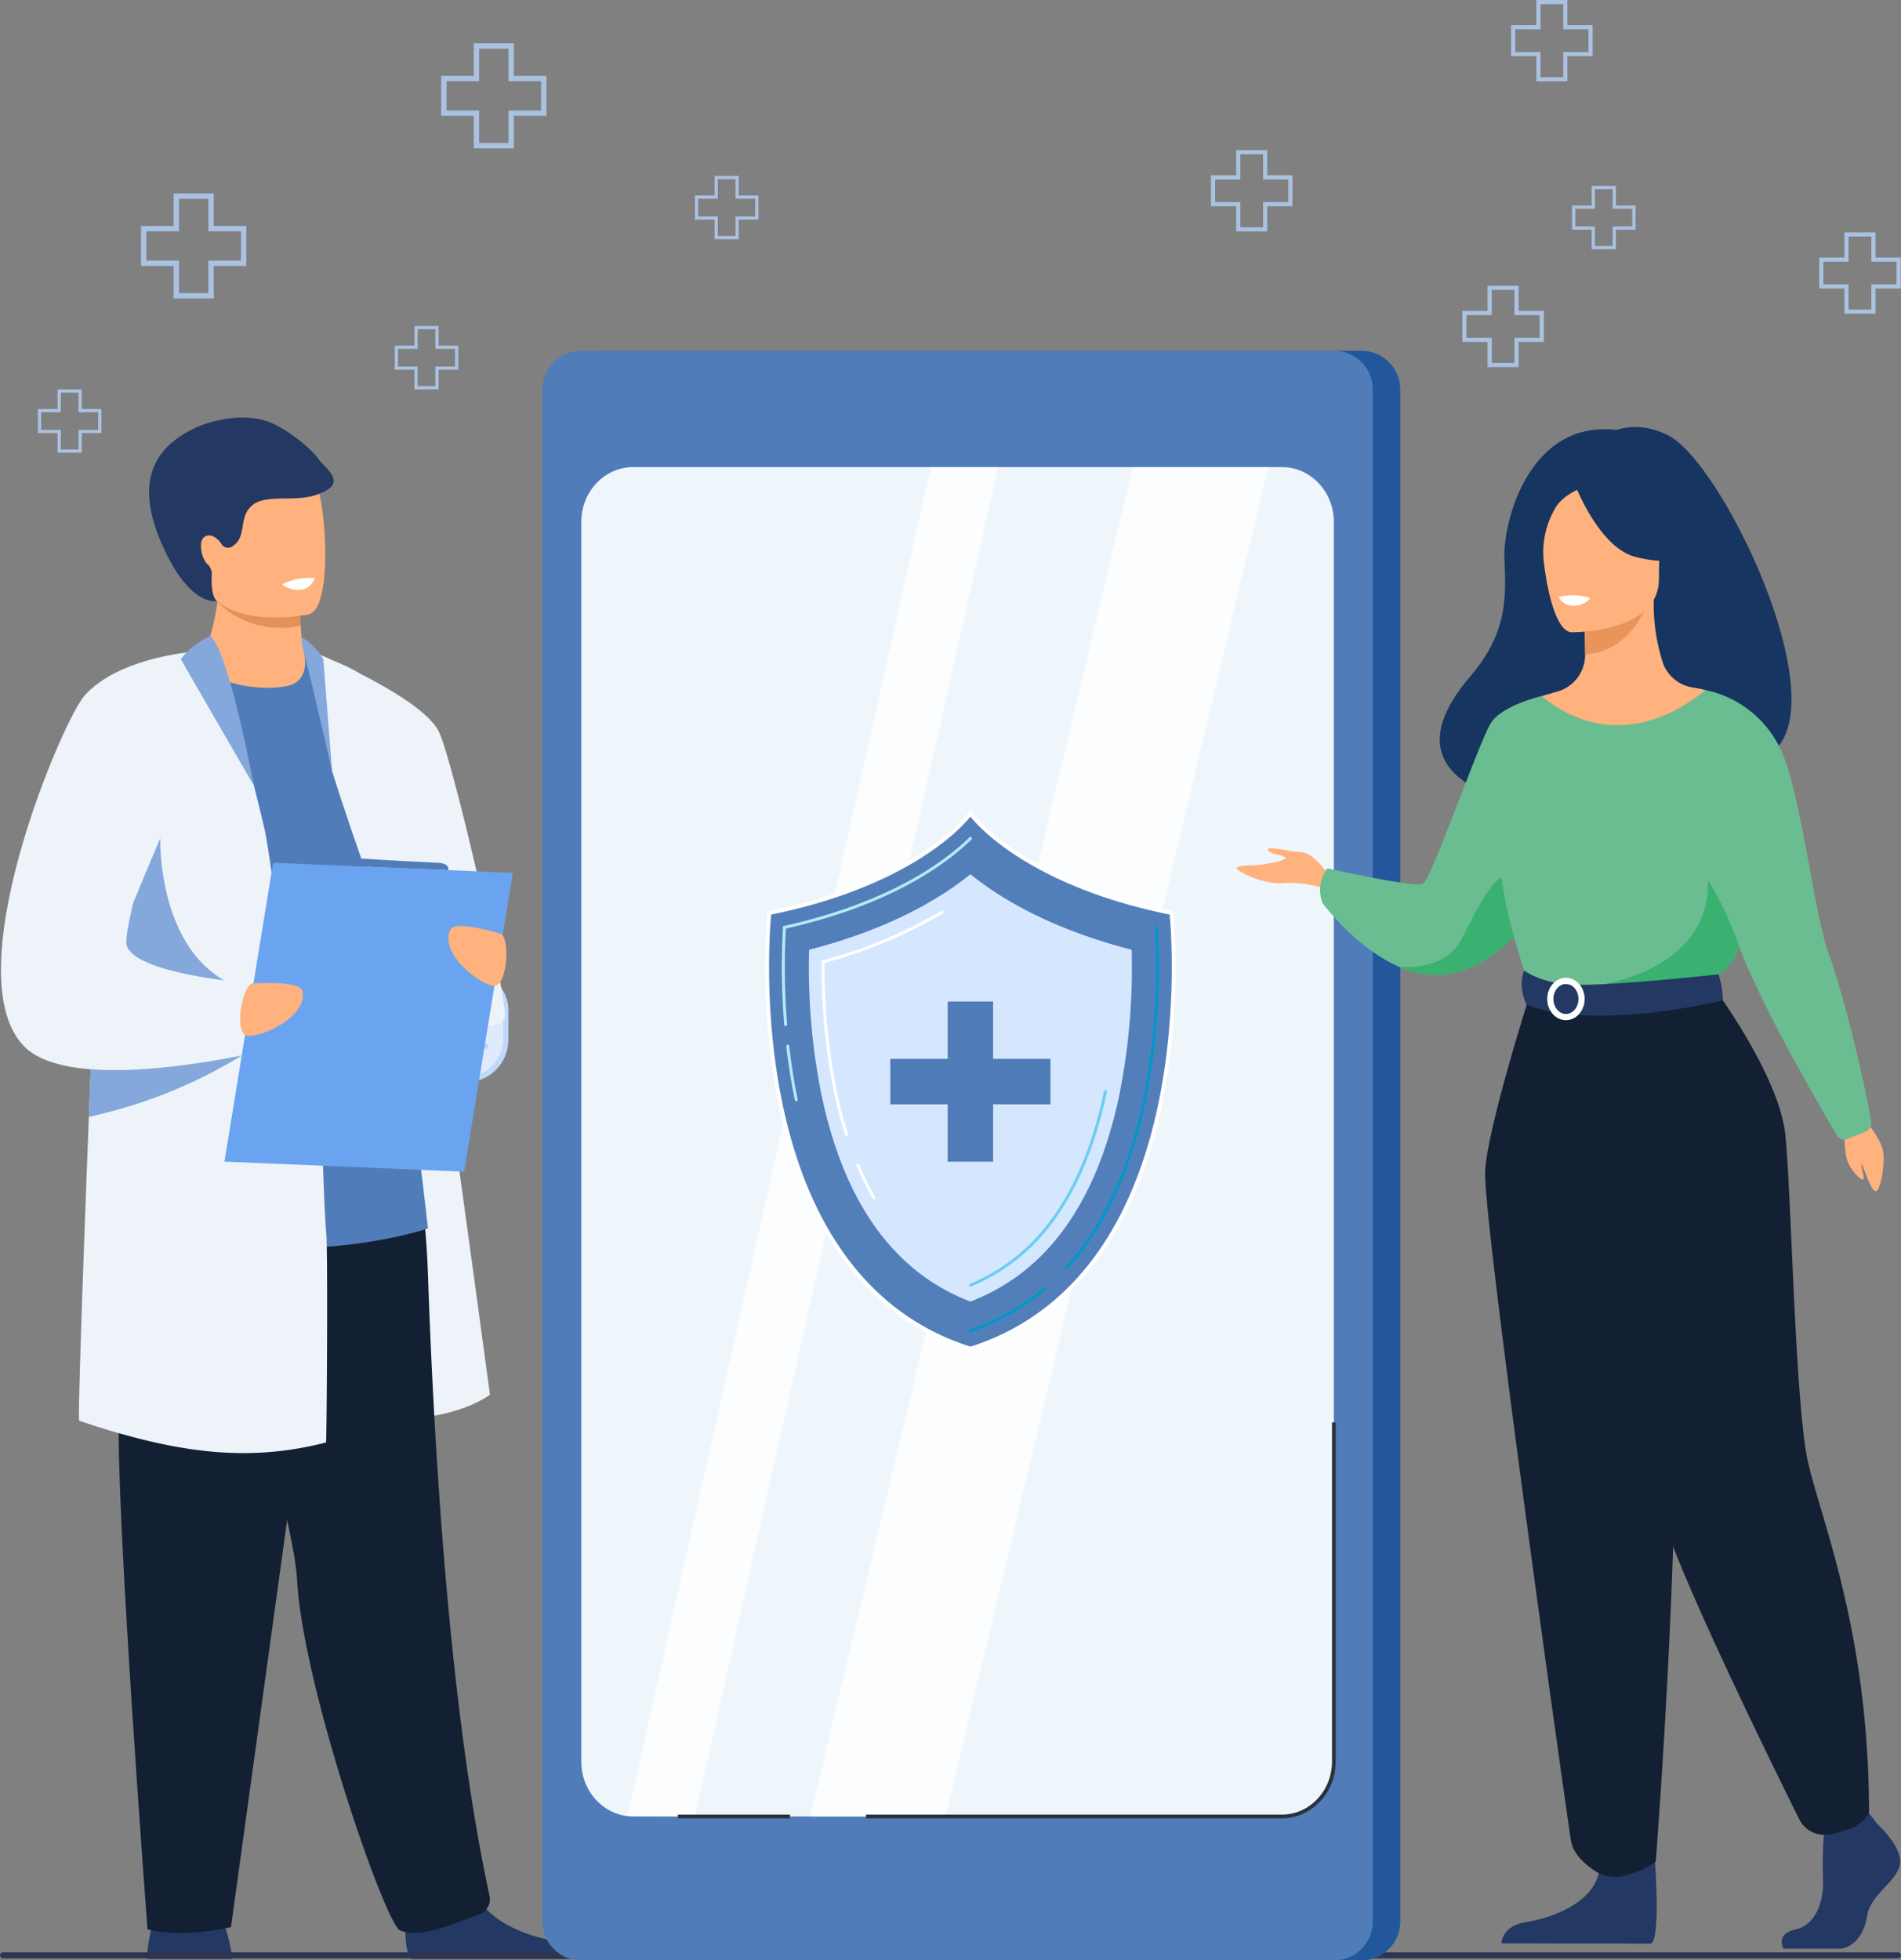 <svg xmlns="http://www.w3.org/2000/svg" width="570" height="587.651" viewBox="0 0 570 587.651">
  <rect x="0" y="0" width="570" height="587.651" fill="#808080" stroke="none"/>
  <g id="Occucare_Germany_3" transform="translate(-215 -1029.012)">
    <g id="Occucare_Thailand_3" transform="translate(-606.435 -1790.551)">
      <g id="Group_271521" data-name="Group 271521" transform="translate(650.967 2949.65)">
        <g id="Group_271497" data-name="Group 271497" transform="translate(287.192 159.722)">
          <rect id="Rectangle_151144" data-name="Rectangle 151144" width="35.711" height="34.646" rx="12.743" transform="translate(0 0)" fill="#c0d8fb"/>
          <rect id="Rectangle_151145" data-name="Rectangle 151145" width="32.617" height="31.644" rx="11.639" transform="translate(1.547 1.501)" fill="#dfebfd"/>
          <g id="Group_271493" data-name="Group 271493" transform="translate(4.216 3.923)">
            <g id="Group_271491" data-name="Group 271491" transform="translate(12.9)">
              <path id="Path_96701" data-name="Path 96701" d="M1582.818,339.1a.74.74,0,1,1,.74.74A.74.74,0,0,1,1582.818,339.1Z" transform="translate(-1582.818 -338.362)" fill="#b7d3f3"/>
              <path id="Path_96702" data-name="Path 96702" d="M1612.226,345.751a.74.74,0,1,1,.287,1.006A.74.74,0,0,1,1612.226,345.751Z" transform="translate(-1606.257 -343.966)" fill="#b7d3f3"/>
              <path id="Path_96703" data-name="Path 96703" d="M1636.76,367.067a.74.74,0,1,1-.221,1.023A.74.74,0,0,1,1636.76,367.067Z" transform="translate(-1625.677 -361.219)" fill="#b7d3f3"/>
              <path id="Path_96704" data-name="Path 96704" d="M1647.8,398.911a.74.74,0,1,1-.74.74A.74.74,0,0,1,1647.8,398.911Z" transform="translate(-1634.182 -386.775)" fill="#b7d3f3"/>
              <path id="Path_96705" data-name="Path 96705" d="M1639.258,434.455a.74.74,0,1,1-1.046,0A.74.74,0,0,1,1639.258,434.455Z" transform="translate(-1626.936 -415.021)" fill="#b7d3f3"/>
              <circle id="Ellipse_3814" data-name="Ellipse 3814" cx="0.74" cy="0.74" r="0.74" transform="translate(6.415 23.875)" fill="#b7d3f3"/>
              <path id="Path_96706" data-name="Path 96706" d="M1582.818,467.581a.74.74,0,1,1,.74.74A.74.74,0,0,1,1582.818,467.581Z" transform="translate(-1582.818 -441.089)" fill="#b7d3f3"/>
            </g>
            <g id="Group_271492" data-name="Group 271492" transform="translate(0 1.405)">
              <path id="Path_96707" data-name="Path 96707" d="M1554.772,345.751a.74.74,0,1,0-.287,1.006A.74.74,0,0,0,1554.772,345.751Z" transform="translate(-1546.385 -345.371)" fill="#b7d3f3"/>
              <path id="Path_96708" data-name="Path 96708" d="M1530.239,367.067a.74.74,0,1,0,.221,1.023A.739.739,0,0,0,1530.239,367.067Z" transform="translate(-1526.966 -362.624)" fill="#b7d3f3"/>
              <path id="Path_96709" data-name="Path 96709" d="M1519.2,398.911a.74.74,0,1,0,.74.74A.74.74,0,0,0,1519.2,398.911Z" transform="translate(-1518.461 -388.179)" fill="#b7d3f3"/>
              <path id="Path_96710" data-name="Path 96710" d="M1527.74,434.455a.74.74,0,1,0,1.046,0A.739.739,0,0,0,1527.74,434.455Z" transform="translate(-1525.707 -416.426)" fill="#b7d3f3"/>
              <path id="Path_96711" data-name="Path 96711" d="M1550.915,457.691a.74.74,0,1,0,1.046,0A.74.74,0,0,0,1550.915,457.691Z" transform="translate(-1544.237 -435.004)" fill="#b7d3f3"/>
            </g>
          </g>
          <g id="Group_271496" data-name="Group 271496" transform="translate(17.656 7.558)">
            <path id="Path_96712" data-name="Path 96712" d="M1585.514,399.651a.74.74,0,1,1,.74.74A.74.74,0,0,1,1585.514,399.651Z" transform="translate(-1585.514 -390.409)" fill="#b7d3f3"/>
            <g id="Group_271494" data-name="Group 271494" transform="translate(0.639)">
              <rect id="Rectangle_151146" data-name="Rectangle 151146" width="0.202" height="9.241" fill="#b7d3f3"/>
            </g>
            <g id="Group_271495" data-name="Group 271495" transform="translate(0.46 5.144)">
              <rect id="Rectangle_151147" data-name="Rectangle 151147" width="6.228" height="0.606" transform="translate(0 3.846) rotate(-38.133)" fill="#b7d3f3"/>
            </g>
          </g>
        </g>
        <g id="Group_271520" data-name="Group 271520" transform="translate(170.764 -4.913)">
          <path id="Path_96761" data-name="Path 96761" d="M1193.548,1762.654h25.643a62.013,62.013,0,0,0-2.046-9.2,26.132,26.132,0,0,0-1.453-3.694c-2.494-4.978-18.334-1.811-18.334-1.811s-1.471,1.26-2.62,6.075A51.055,51.055,0,0,0,1193.548,1762.654Z" transform="translate(-1149.779 -1300.573)" fill="#233862"/>
          <path id="Path_96762" data-name="Path 96762" d="M1325.4,649.828s20.434,3.587,25.053,15.648,30.718,206.88,30.718,206.88-12.924,10.24-40.665,6.563S1325.4,649.828,1325.4,649.828Z" transform="translate(-1234.56 -579.435)" fill="#edf3f9"/>
          <path id="Path_96763" data-name="Path 96763" d="M1419.639,1734.543c.07,3.488.51,6.79,1.775,8.093h50.721c-.645-1.836-2.47-4.6-7.678-5.441-5.917-.957-15.14-3.807-20.525-9.5a15.275,15.275,0,0,1-3.974-7.2c-2.386-10.625-19.731,3.254-19.731,3.254A85.918,85.918,0,0,0,1419.639,1734.543Z" transform="translate(-1298.38 -1280.554)" fill="#233862"/>
          <path id="Path_96764" data-name="Path 96764" d="M1327.893,1295.581c-5.669,1.807-16.5,7.328-23.384,4.731-4.447-1.676-29.308-73.589-30.92-105.044a80.435,80.435,0,0,0-1.273-9.369c-1.472-8.117-4.048-19.272-7.014-31.582-7.956-32.982-18.717-74.243-18.483-87.43.361-20.469,61-4.29,61-4.29s4.171,16.79,5,41.1c1.647,48.253,6.174,129.76,18.488,186.364A4.86,4.86,0,0,1,1327.893,1295.581Z" transform="translate(-1184.791 -846.758)" fill="#131f32"/>
          <path id="Path_96765" data-name="Path 96765" d="M1230.124,1072.789l-32.056,232.334s-14.077,3.395-25.026.679c0,0-9.385-123.566-8.6-153.439s-6.736-79.935,1.716-85.456S1230.124,1072.789,1230.124,1072.789Z" transform="translate(-1129.109 -852.589)" fill="#131f32"/>
          <path id="Path_96766" data-name="Path 96766" d="M1162.1,654.387s33.688-21.783,57.851-10.643c3.851,1.775,8.243,6.728,11.387,10.194,8.734,9.624,25.8,162.507,25.8,162.507s-48.447,16.408-95.039-5.569Z" transform="translate(-1129.109 -573.352)" fill="#507db9"/>
          <path id="Path_96767" data-name="Path 96767" d="M1336.5,648.215s34.1,13.977,38.724,24.716,19.632,76.687,19.632,84.421-26.141,1.729-30.348-10.744c-3.494-10.357-15.281-42.175-21.5-62.3Z" transform="translate(-1243.744 -578.375)" fill="#edf3f9"/>
          <g id="Group_271519" data-name="Group 271519" transform="translate(44.406)">
            <path id="Path_96768" data-name="Path 96768" d="M1265.222,620.852c-7.445,1.46-18.382-.1-26.389-5.374a75.909,75.909,0,0,0,5.624-19.864c.031-.235.054-.462.077-.681a20.29,20.29,0,0,0,.092-4.55h19.248s5.262,2.406,5.262,4.069q0,1.334.023,2.552c.038,2.213.127,4.146.243,5.805a52.757,52.757,0,0,0,.985,7.946S1272.74,619.377,1265.222,620.852Z" transform="translate(-1223.95 -540.362)" fill="#ffb27d"/>
            <path id="Path_96769" data-name="Path 96769" d="M1279.408,609.614c-14.583,2.818-23.048-5.151-24.945-7.195-.269-.293-.408-.466-.408-.466.154-.077.316-.146.485-.215,5.428-2.2,17.746-.451,24.626,2.071C1279.2,606.022,1279.292,607.955,1279.408,609.614Z" transform="translate(-1233.955 -547.167)" fill="#e2915a"/>
            <path id="Path_96770" data-name="Path 96770" d="M1234.309,513.4c2.606,14.024,20.7,13.564,28.523,12.682,2.2-.245,3.585-.526,3.585-.526,2.482-.663,3.866-4.571,4.51-9.691,1.277-10.132-.336-25.006-2.047-28.81-2.577-5.724-7.429-11.915-25.652-7.448S1230.965,495.436,1234.309,513.4Z" transform="translate(-1218.565 -466.548)" fill="#ffb27d"/>
            <path id="Path_96771" data-name="Path 96771" d="M1246.4,457.112c-2.491-3.448-7.772-7.662-12.568-10.257-10.3-5.575-23.493.175-23.548.2-14.885,6.545-18.772,17.933-10.881,35.673,8.345,18.759,16.291,16.648,16.291,16.648s-1.687-1.049-1.534-6.9c.008-.332.022-.61.037-.849a3.932,3.932,0,0,0-1.241-3.2c-1.848-1.65-2.75-6.641-1.2-8.03,1.868-1.676,4.492.36,5.331,1.926a2.287,2.287,0,0,0,3.267.721c4.632-2.929,1.623-8.787,6.05-12.37s13.41-.575,20.052-3.431C1255.143,464.008,1248.274,459.71,1246.4,457.112Z" transform="translate(-1195.404 -444.423)" fill="#233862"/>
          </g>
          <path id="Path_96772" data-name="Path 96772" d="M1208.133,885.718q-4.4,1.132-8.723,1.852-3.828.652-7.638.974c-14.417,1.255-28.9-.774-45.826-5.628q-5.717-1.64-11.838-3.707c-.435-.146,1.113-44.906,2.9-91.073.181-4.766.37-9.551.555-14.3q.121-3.02.239-6.013c1.62-40.833,3.226-77.708,3.565-79.694.774-4.492,1.5-8.323,2.286-11.641,2.306-9.674,5.17-14.979,11.413-19.54.609-.462,5.6-2.98,10.005-5.17,3.65-1.813,6.891-3.4,6.891-3.4h0c1.451.712,3.2,4.038,5.02,8.708,3.353,8.608,6.972,21.789,9.489,31.632a.237.237,0,0,1,.012.05v0c1.621,6.356,2.783,11.306,3.114,12.727.562,2.4,1.305,7.041,2.179,13.335,1.186,8.566,2.6,20.191,4.1,33.384.154,1.355.308,2.73.462,4.115q.266,2.373.535,4.8c.058.52.116,1.039.169,1.559.577,5.224,1.159,10.617,1.736,16.1.481,4.531,7.353,7.807,7.827,12.415.273,2.706.844,27.674,1.58,35.642C1208.715,828.538,1208.341,883.042,1208.133,885.718Z" transform="translate(-1110.66 -578.482)" fill="#edf3f9"/>
          <path id="Path_96773" data-name="Path 96773" d="M1168.571,812.393c-.021.093-1.167,41.291,29.822,46.3s10.4,6.327,10.4,6.327-58.307-2.478-59.269-4.018S1168.571,812.393,1168.571,812.393Z" transform="translate(-1120.819 -686.289)" fill="#84a8db"/>
          <path id="Path_96774" data-name="Path 96774" d="M1176.631,983.087s-.582.412-1.7,1.132a.5.5,0,0,0-.058.034,145.507,145.507,0,0,1-39.189,16.761q-3.216.872-6.644,1.64c.181-4.766.369-9.551.554-14.3a59.8,59.8,0,0,1-7.68-1.062c.081-.628.165-1.255.246-1.882,2.6-1.066,5.182-2.094,7.673-3.068,2.028-.793,3.992-1.547,5.851-2.248,8.392-3.187,14.613-5.347,14.613-5.347l24.841,7.869Z" transform="translate(-1102.696 -793.003)" fill="#84a8db"/>
          <path id="Path_96775" data-name="Path 96775" d="M1146.339,767.877s-3.191.8-8.272,1.821a.133.133,0,0,0-.054.011c-9.37,1.882-25.122,4.523-39.193,4.381-2.075-.023-4.115-.1-6.09-.258a59.814,59.814,0,0,1-7.68-1.062c-5.143-1.086-9.451-2.922-12.269-5.794-20.93-21.319,11.422-97.833,18.224-105.279,7.942-8.693,22.436-11.741,30.439-12.788.335-.042.654-.085.966-.123,2.814-.335,4.62-.4,4.719-.408h0s-.627,2.018-1.679,5.44c-.408,1.324-.881,2.86-1.4,4.573-4.916,16.1-14.4,47.739-18.582,65.581-1.532,6.529-2.352,11.21-1.979,12.608,1.632,6.094,18.544,9.228,29.257,10.614,4.47.577,7.861.851,8.619.908a1.105,1.105,0,0,1,.158.011l.619,2.541,1.482,6.094,1.459,5.986Z" transform="translate(-1065.829 -578.482)" fill="#edf3f9"/>
          <path id="Path_96776" data-name="Path 96776" d="M1333.229,926.47l-71.883-3.028,14.584-89.583,71.883,3.028Z" transform="translate(-1194.342 -700.398)" fill="#6aa3ef"/>
          <path id="Path_96777" data-name="Path 96777" d="M1279.043,939.146s13.993-.976,14.695,2.286c1.636,7.6-12.03,13.846-16.457,13.419S1275.822,938.638,1279.043,939.146Z" transform="translate(-1203.344 -769.514)" fill="#ffb27d"/>
          <path id="Path_96778" data-name="Path 96778" d="M1472.624,891.434s-13.387-4.186-14.825-1.175c-3.351,7.018,8.5,16.253,12.906,16.862S1475.875,891.685,1472.624,891.434Z" transform="translate(-1323.083 -736.754)" fill="#ffb27d"/>
          <path id="Path_96779" data-name="Path 96779" d="M1232,635.252s-5.887,2.806-8.838,7.04c0,0,22,38.2,21.906,37.847S1237.632,640.145,1232,635.252Z" transform="translate(-1169.245 -569.855)" fill="#84a8db"/>
          <path id="Path_96780" data-name="Path 96780" d="M1328.925,636.824c1.939.731,5.655,4.539,6.493,6.645l2.616,33.353s-5.585-24.477-8.428-35.541A18.714,18.714,0,0,1,1328.925,636.824Z" transform="translate(-1238.762 -570.888)" fill="#84a8db"/>
          <path id="Path_96781" data-name="Path 96781" d="M1373.433,832.529s.568-2.485,3.84-2.2,21.654,1.193,21.654,1.193,3.546-.058,3.216,2.213Z" transform="translate(-1268.016 -698.065)" fill="#507db9"/>
          <path id="Path_96782" data-name="Path 96782" d="M1311.905,586.591a7.673,7.673,0,0,0,6.236,1.5c2.283-.4,3.561-3.368,3.561-3.368A17.238,17.238,0,0,0,1311.905,586.591Z" transform="translate(-1227.574 -536.57)" fill="#fff"/>
        </g>
        <rect id="Rectangle_151159" data-name="Rectangle 151159" width="570" height="1.812" rx="0.906" transform="translate(170.468 455.168)" fill="#2e3552"/>
      </g>
      <g id="Group_275304" data-name="Group 275304" transform="translate(-48.959 -91.835)">
        <g id="Group_271063" data-name="Group 271063" transform="translate(1033.023 3016.552)">
          <g id="Group_271045" data-name="Group 271045" transform="translate(8.247 0)">
            <g id="Group_271044" data-name="Group 271044">
              <g id="Group_271043" data-name="Group 271043">
                <g id="Group_271042" data-name="Group 271042">
                  <g id="Group_271041" data-name="Group 271041">
                    <path id="Path_96408" data-name="Path 96408" d="M657.6,126.85V586.117a11.61,11.61,0,0,1-11.615,11.615H420.234a11.618,11.618,0,0,1-11.615-11.615V126.85a11.61,11.61,0,0,1,11.615-11.615H645.982A11.6,11.6,0,0,1,657.6,126.85Z" transform="translate(-408.618 -115.235)" fill="#23579c"/>
                  </g>
                </g>
              </g>
            </g>
          </g>
          <g id="Group_271050" data-name="Group 271050" transform="translate(0 0)">
            <g id="Group_271049" data-name="Group 271049">
              <g id="Group_271048" data-name="Group 271048">
                <g id="Group_271047" data-name="Group 271047">
                  <g id="Group_271046" data-name="Group 271046">
                    <path id="Path_96409" data-name="Path 96409" d="M650.215,126.85V586.117A11.61,11.61,0,0,1,638.6,597.733H412.851a11.618,11.618,0,0,1-11.615-11.615V126.85a11.61,11.61,0,0,1,11.615-11.615H638.6A11.6,11.6,0,0,1,650.215,126.85Z" transform="translate(-401.236 -115.235)" fill="#507db9"/>
                  </g>
                </g>
              </g>
            </g>
          </g>
          <g id="Group_271055" data-name="Group 271055" transform="translate(11.664 34.868)">
            <g id="Group_271054" data-name="Group 271054">
              <g id="Group_271053" data-name="Group 271053">
                <g id="Group_271052" data-name="Group 271052">
                  <g id="Group_271051" data-name="Group 271051">
                    <path id="Path_96410" data-name="Path 96410" d="M621.755,550.949H427.249c-8.587,0-15.573-7.378-15.573-16.447V162.892c0-9.069,6.986-16.447,15.573-16.447H621.755c8.588,0,15.574,7.378,15.574,16.447V534.5C637.328,543.571,630.342,550.949,621.755,550.949Z" transform="translate(-411.676 -146.445)" fill="#eef6fb"/>
                  </g>
                </g>
              </g>
            </g>
          </g>
          <g id="Group_271056" data-name="Group 271056" transform="translate(25.519 34.863)" opacity="0.77">
            <path id="Path_96411" data-name="Path 96411" d="M535.208,146.441,444.293,550.948s-19.645-.035-20.215-.093l90.916-404.415Z" transform="translate(-424.078 -146.441)" fill="#fff"/>
          </g>
          <g id="Group_271057" data-name="Group 271057" transform="translate(80.276 34.863)" opacity="0.77">
            <path id="Path_96412" data-name="Path 96412" d="M610.458,146.441,513.727,550.948H473.091l96.742-404.507Z" transform="translate(-473.091 -146.441)" fill="#fff"/>
          </g>
          <g id="Group_271062" data-name="Group 271062" transform="translate(40.644 321.252)">
            <g id="Group_271061" data-name="Group 271061">
              <g id="Group_271060" data-name="Group 271060">
                <g id="Group_271059" data-name="Group 271059">
                  <g id="Group_271058" data-name="Group 271058">
                    <path id="Path_96413" data-name="Path 96413" d="M618.716,521.466H494.006v-1.117H618.716c8.278,0,15.014-7.128,15.014-15.889V402.787h1.117V504.46C634.847,513.837,627.611,521.466,618.716,521.466Zm-147.511,0H437.616v-1.117H471.2Z" transform="translate(-437.616 -402.787)" fill="#2d313d"/>
                  </g>
                </g>
              </g>
            </g>
          </g>
        </g>
        <g id="Layer_6" data-name="Layer 6" transform="translate(1099.826 3154.188)">
          <g id="Group_17833" data-name="Group 17833">
            <g id="Group_17821" data-name="Group 17821">
              <path id="Path_196323" data-name="Path 196323" d="M764.713,339.109c-16.287-5.209-29.585-15.312-39.528-30.027-7.936-11.747-13.759-26.44-17.305-43.671a209.511,209.511,0,0,1-3.317-56.442l.044-.431.425-.087c44.16-9.024,59.236-28.964,59.38-29.165l.476-.647.476.647c.147.2,15.223,20.141,59.38,29.165l.425.087.044.431a209.2,209.2,0,0,1-3.317,56.442c-3.546,17.231-9.369,31.924-17.305,43.671-9.942,14.716-23.241,24.818-39.528,30.027l-.18.055Z" transform="translate(-703.354 -177.644)" fill="#527fba"/>
              <path id="Path_196324" data-name="Path 196324" d="M764.414,178.832s14.793,20.208,59.742,29.394c0,0,11.095,106.86-59.742,129.517-70.836-22.657-59.741-129.517-59.741-129.517C749.623,199.04,764.414,178.832,764.414,178.832Zm0-1.99-.95,1.294h0c-.036.05-3.759,5.031-12.852,11.058-8.4,5.568-23.231,13.19-46.174,17.878l-.848.174-.093.859a209.923,209.923,0,0,0,3.325,56.622c3.562,17.305,9.414,32.071,17.394,43.882,10.018,14.827,23.421,25.008,39.837,30.259l.359.115.36-.115c16.416-5.252,29.819-15.432,39.837-30.259,7.982-11.813,13.834-26.575,17.4-43.881a209.941,209.941,0,0,0,3.325-56.622l-.09-.861-.849-.174c-22.942-4.688-37.773-12.31-46.174-17.878-9.091-6.027-12.815-11.008-12.852-11.058l-.953-1.294Z" transform="translate(-702.875 -176.84)" fill="#fff"/>
            </g>
            <g id="Group_17824" data-name="Group 17824" transform="translate(61.095 34.772)">
              <g id="Group_17822" data-name="Group 17822" transform="translate(28.699)">
                <path id="Path_196325" data-name="Path 196325" d="M865.727,342.787a.442.442,0,0,1-.326-.742,76.994,76.994,0,0,0,6.963-8.83c7.512-11.085,13.048-25.036,16.453-41.467a205.342,205.342,0,0,0,3.522-51.546.443.443,0,1,1,.885-.055,206.053,206.053,0,0,1-3.538,51.78c-3.428,16.544-9.012,30.6-16.587,41.783a77.762,77.762,0,0,1-7.044,8.932A.443.443,0,0,1,865.727,342.787Z" transform="translate(-865.284 -239.731)" fill="#0396c8"/>
              </g>
              <g id="Group_17823" data-name="Group 17823" transform="translate(0 108.541)">
                <path id="Path_196326" data-name="Path 196326" d="M813.821,449.277a.442.442,0,0,1-.142-.862,67.915,67.915,0,0,0,21.9-12.264.443.443,0,1,1,.569.678,68.771,68.771,0,0,1-22.188,12.424.433.433,0,0,1-.141.024Z" transform="translate(-813.377 -436.048)" fill="#0396c8"/>
              </g>
            </g>
            <g id="Group_17827" data-name="Group 17827" transform="translate(5.002 8.111)">
              <g id="Group_17825" data-name="Group 17825" transform="translate(1.325 62.251)">
                <path id="Path_196327" data-name="Path 196327" d="M717.309,321.062a.442.442,0,0,1-.433-.353c-1.062-5.128-1.922-10.55-2.554-16.114a.443.443,0,1,1,.88-.1c.629,5.538,1.483,10.932,2.543,16.034a.442.442,0,0,1-.344.523A.46.46,0,0,1,717.309,321.062Z" transform="translate(-714.32 -304.102)" fill="#b2ebf3"/>
              </g>
              <g id="Group_17826" data-name="Group 17826">
                <path id="Path_196328" data-name="Path 196328" d="M713.062,248.176a.442.442,0,0,1-.442-.407,211.228,211.228,0,0,1-.354-29.182l.021-.332.325-.072c32.107-7.143,48.577-19.7,55.537-26.545a.443.443,0,1,1,.621.631c-7,6.891-23.531,19.5-55.64,26.7A210.906,210.906,0,0,0,713.5,247.7a.442.442,0,0,1-.405.477A.171.171,0,0,1,713.062,248.176Z" transform="translate(-711.923 -191.51)" fill="#b2ebf3"/>
              </g>
            </g>
            <path id="Path_196329" data-name="Path 196329" d="M775.017,339.816c-22.981-8.785-38.035-29.8-44.768-62.516a193.956,193.956,0,0,1-3.594-42.948c24.469-6.27,39.7-15.623,48.362-22.634,8.66,7.01,23.89,16.361,48.35,22.631A194.514,194.514,0,0,1,819.66,277.9C812.862,310.28,797.852,331.087,775.017,339.816Z" transform="translate(-713.478 -192.434)" fill="#d5e7ff"/>
            <g id="Group_17830" data-name="Group 17830" transform="translate(16.929 30.255)">
              <g id="Group_17828" data-name="Group 17828" transform="translate(10.402 75.832)">
                <path id="Path_196330" data-name="Path 196330" d="M757.541,379.312a.442.442,0,0,1-.384-.221,87.932,87.932,0,0,1-4.813-9.76.443.443,0,0,1,.817-.343,86.794,86.794,0,0,0,4.764,9.661.442.442,0,0,1-.384.664Z" transform="translate(-752.309 -368.716)" fill="#fff"/>
              </g>
              <g id="Group_17829" data-name="Group 17829">
                <path id="Path_196331" data-name="Path 196331" d="M740.99,299.118a.442.442,0,0,1-.422-.31,135.492,135.492,0,0,1-3.5-13.54,187.6,187.6,0,0,1-3.564-38.436l0-.332.323-.089a142.269,142.269,0,0,0,35.477-14.787.443.443,0,0,1,.457.759,142.958,142.958,0,0,1-35.377,14.791,186.536,186.536,0,0,0,3.549,37.917,134.188,134.188,0,0,0,3.475,13.452.443.443,0,0,1-.288.556A.449.449,0,0,1,740.99,299.118Z" transform="translate(-733.495 -231.561)" fill="#fff"/>
              </g>
            </g>
            <g id="Group_17831" data-name="Group 17831" transform="translate(61.096 84.015)">
              <path id="Path_196332" data-name="Path 196332" d="M813.821,387.71a.442.442,0,0,1-.169-.851A57.206,57.206,0,0,0,838.427,367c7.016-9.731,12.211-22.463,15.442-37.852a.443.443,0,1,1,.866.182c-3.256,15.511-8.5,28.359-15.591,38.188a58.08,58.08,0,0,1-25.157,20.159.441.441,0,0,1-.166.033Z" transform="translate(-813.378 -328.796)" fill="#6acef0"/>
            </g>
            <g id="Group_17832" data-name="Group 17832" transform="translate(37.519 57.435)">
              <path id="Path_196333" data-name="Path 196333" d="M818.709,298.419h-17.2v-17.2H788.433v17.2h-17.2v13.076h17.2v17.2h13.076v-17.2h17.2Z" transform="translate(-770.958 -280.945)" fill="#507db9"/>
              <path id="Path_196334" data-name="Path 196334" d="M801.561,328.746H787.932v-17.2h-17.2V297.919h17.2v-17.2h13.629v17.2h17.2v13.629h-17.2Zm-13.076-.553h12.523V311h17.2V298.472h-17.2v-17.2H788.485v17.2h-17.2V311h17.2Z" transform="translate(-770.734 -280.721)" fill="#507db9"/>
            </g>
          </g>
        </g>
      </g>
      <g id="Group_275307" data-name="Group 275307" transform="translate(1192.223 2947.578)">
        <path id="Path_96738" data-name="Path 96738" d="M1821.263,564.5c-8.608-4.466-15.506-1.659-15.506-1.659-26.339-3.093-34.023,27.624-33.666,38.194s1.563,21.921-10.2,35.652c-33.977,39.662,37.182,41.411,37.182,41.411.6-31.689,38.589-20.126,36.923-16.915C1884.693,672.87,1840.84,574.657,1821.263,564.5Z" transform="translate(-1691.797 -561.971)" fill="#163560"/>
        <path id="Path_96739" data-name="Path 96739" d="M1615.63,912.288s-4.632-7.051-8.365-7.189-10.646-2.074-10.093-.692,4.84,1.521,5.254,2.351-6.36,2.074-8.3,2.212-6.5,0-6.361.967,8.224,4.977,13.929,4.425,12.756,1.659,12.756,1.659Z" transform="translate(-1587.767 -777.648)" fill="#ffb27d"/>
        <path id="Path_96740" data-name="Path 96740" d="M1725.409,836.592a69.489,69.489,0,0,1-7.085,10.714c-5.5,6.894-13.99,14.858-24.646,16.43a26.451,26.451,0,0,1-14.643-2.376.063.063,0,0,0-.016,0c-12.942-5.745-22.673-18.956-22.673-18.956a10.639,10.639,0,0,1,1.452-10.44s26.132,5.877,28.621,4.633,17.006-43.067,20.462-48.323,15.239-7.985,15.239-7.985Z" transform="translate(-1630.557 -699.672)" fill="#6abd90"/>
        <path id="Path_96741" data-name="Path 96741" d="M1758.341,938.134c-5.5,6.894-13.99,14.858-24.646,16.43a26.448,26.448,0,0,1-14.642-2.377c.506.067,13.431,1.664,18.582-7.553,5.255-9.4,10.938-24.336,18.745-19.358C1759.748,927.425,1759.6,932.763,1758.341,938.134Z" transform="translate(-1670.575 -790.499)" fill="#3ab170"/>
        <path id="Path_96742" data-name="Path 96742" d="M2059.32,1690.795s7.974,7.277,6.418,12.448-8.752,8.616-9.724,14.936-4.862,9.767-8.362,9.767h-16.69s-2.577-4.447,3.647-5.787,8.57-8.767,8.181-15.661a121.456,121.456,0,0,1,.583-16.085l13.225-3.064Z" transform="translate(-1866.976 -1271.797)" fill="#233862"/>
        <path id="Path_96743" data-name="Path 96743" d="M1848.286,1705.049s2.868,30.827-.632,32.55l-44.8-.092s0-5.17,7.2-6.319,19.837-5.362,21.976-14.746S1848.286,1705.049,1848.286,1705.049Z" transform="translate(-1723.432 -1282.962)" fill="#233862"/>
        <path id="Path_96744" data-name="Path 96744" d="M1883.585,851.347c-9.219-20.675-14.861-26.609-13.783-33.027.8-4.776-2.44-89.051-2.44-89.051-1.094-.339-3.287-.642-4.486-.909a11.248,11.248,0,0,1-8.214-7.144,57.346,57.346,0,0,1-2.788-19.014l-1.181.233-19.856,3.932s.452,6.249.465,12.136c0,.049,0,.1,0,.147a11.421,11.421,0,0,1-8.242,11.043c-2.508.724-4.69,1.343-4.69,1.343s-7.292,20.817-8.684,42.2,13.259,30.675-.111,73.41C1795.926,890.3,1888.679,862.772,1883.585,851.347Z" transform="translate(-1726.805 -650.422)" fill="#ffb27d"/>
        <path id="Path_96745" data-name="Path 96745" d="M1869.5,706.765s.452,6.249.465,12.136c11.112-.314,16.985-10.45,19.391-16.068Z" transform="translate(-1765.468 -650.819)" fill="#e8945b"/>
        <path id="Path_96746" data-name="Path 96746" d="M1844.493,652.8s26.291.434,26.308-15.943,3.424-27.349-13.361-28.319-20.052,5.276-21.388,10.741S1837.655,652.267,1844.493,652.8Z" transform="translate(-1744.173 -591.281)" fill="#ffb27d"/>
        <path id="Path_96747" data-name="Path 96747" d="M1862.084,601.94s7.2,19.213,18.245,22.053,15.839-.119,15.839-.119a31.283,31.283,0,0,1-10.232-18.481S1867.514,592.8,1862.084,601.94Z" transform="translate(-1760.791 -585.082)" fill="#163560"/>
        <path id="Path_96748" data-name="Path 96748" d="M1844.178,606.5s-5.338,2-7.535,5.888a26.471,26.471,0,0,0-3.554,15.034s-5.423-13.059.671-20.446C1840.223,599.142,1844.178,606.5,1844.178,606.5Z" transform="translate(-1741.101 -588.081)" fill="#163560"/>
        <path id="Path_96749" data-name="Path 96749" d="M1858.723,699.5a6.607,6.607,0,0,1-5.443,2.215,4.831,4.831,0,0,1-4.05-2.675S1854.6,697.746,1858.723,699.5Z" transform="translate(-1752.683 -648.136)" fill="#fff"/>
        <path id="Path_96750" data-name="Path 96750" d="M1874.842,812.781s-.1,12.469-.767,23.763c-.444,7.487-1.132,14.46-2.206,16.94-2.7,6.222-5.737,7.234-5.737,7.234l-23.523,5.766-8.271,2.024-26.082-7.79s-11.879-33.158-7.11-51.823a143.477,143.477,0,0,1,12.058-31.628s21.283,20.839,48.995-1.767Z" transform="translate(-1721.643 -696.654)" fill="#6abd90"/>
        <path id="Path_96751" data-name="Path 96751" d="M1929.377,927.88c-.444,7.487-1.132,14.46-2.207,16.94-2.7,6.222-5.737,7.234-5.737,7.234l-23.523,5.766-10.216-3s34.1-5.168,30.325-34.51Z" transform="translate(-1776.945 -787.989)" fill="#3ab170"/>
        <path id="Path_96752" data-name="Path 96752" d="M1803.309,1019.914s-12.916,40.2-13.746,53.892,24.69,194.45,25.717,200.757c.968,5.945,8.35,9.735,8.35,9.735a11.171,11.171,0,0,0,8.241.635c6.724-1.9,8.849-4.171,8.849-4.171s10.053-128.918,3.832-174.971a729.153,729.153,0,0,1-6.294-85.876Z" transform="translate(-1715.036 -850.816)" fill="#131f32"/>
        <path id="Path_96753" data-name="Path 96753" d="M1888.81,1016.668s19.7,26.436,21.539,44.306,2.881,80.641,6.795,98.063,18.29,50.947,18.29,105.284c0,0-1.494,3.114-6.109,4.774a50.361,50.361,0,0,1-5.372,1.485,8.446,8.446,0,0,1-9.447-4.484c-9.72-19.571-40.683-82.692-42.271-95.794-1.124-9.273-10.9-70.642-32.225-106.652-5.119-8.645,3.142-43.026,3.142-43.026Z" transform="translate(-1745.814 -848.769)" fill="#131f32"/>
        <path id="Path_96754" data-name="Path 96754" d="M1819.983,1003.106s5.185,4.1,15.486,4.309c12.3.248,42.792-3.136,42.792-3.136a25.212,25.212,0,0,1,1.3,7.781s-37.237,9.393-58.811,1.371C1820.749,1013.431,1817.967,1008.2,1819.983,1003.106Z" transform="translate(-1733.773 -840.215)" fill="#233862"/>
        <g id="Group_271515" data-name="Group 271515" transform="translate(93.129 165.095)">
          <path id="Path_96755" data-name="Path 96755" d="M1845.59,1021.782c-3.1,0-5.615-2.85-5.615-6.354s2.518-6.354,5.615-6.354,5.614,2.851,5.614,6.354S1848.686,1021.782,1845.59,1021.782Zm0-10.848c-2.071,0-3.754,2.016-3.754,4.494s1.684,4.494,3.754,4.494,3.753-2.016,3.753-4.494S1847.659,1010.934,1845.59,1010.934Z" transform="translate(-1839.975 -1009.073)" fill="#fff"/>
        </g>
        <path id="Path_96758" data-name="Path 96758" d="M2081.47,1132.054s.024,4.76.926,7.056,3.612,5.357,4.514,5.357-.827-4.784-.377-4.687,2.63,7.96,4.21,8.152,3.013-8.822,2.186-12.362-4.4-7.785-4.4-7.785Z" transform="translate(-1899.168 -918.856)" fill="#ffb27d"/>
        <path id="Path_96759" data-name="Path 96759" d="M1947.285,775.505a32.016,32.016,0,0,1,22.371,17.395c6.049,11.918,10.2,49.406,14.467,61.21,4.085,11.3,9.721,33.133,12.865,50.63a2.9,2.9,0,0,1-1.787,3.2l-5.348,2.121a2.526,2.526,0,0,1-3.1-1.054c-4.752-7.98-23.49-39.934-30-58.422a96.616,96.616,0,0,0-21.838-35.036Z" transform="translate(-1806.729 -696.657)" fill="#6abd90"/>
      </g>
    </g>
    <g id="Group_273811" data-name="Group 273811" transform="translate(653.472 1114.676)" style="mix-blend-mode: multiply;isolation: isolate">
      <g id="Group_273810" data-name="Group 273810" transform="translate(0 0)">
        <g id="Group_273809" data-name="Group 273809">
          <g id="Group_273808" data-name="Group 273808">
            <g id="Group_273807" data-name="Group 273807">
              <g id="Group_273806" data-name="Group 273806">
                <path id="Path_97902" data-name="Path 97902" d="M1854.3,504.2h-9.316v7.543h-7.563v9.292h7.563v7.543h9.316v-7.543h7.563v-9.292H1854.3Zm6.313,8.79v6.8h-7.563v7.543h-6.816v-7.543h-7.563v-6.8h7.563v-7.543h6.816v7.543Z" transform="translate(-1837.422 -504.204)" fill="#aac1e1"/>
              </g>
            </g>
          </g>
        </g>
      </g>
    </g>
    <g id="Group_275313" data-name="Group 275313" transform="translate(760.472 1098.676)" style="mix-blend-mode: multiply;isolation: isolate">
      <g id="Group_273810-2" data-name="Group 273810" transform="translate(0 0)">
        <g id="Group_273809-2" data-name="Group 273809">
          <g id="Group_273808-2" data-name="Group 273808">
            <g id="Group_273807-2" data-name="Group 273807">
              <g id="Group_273806-2" data-name="Group 273806">
                <path id="Path_97902-2" data-name="Path 97902" d="M1854.3,504.2h-9.316v7.543h-7.563v9.292h7.563v7.543h9.316v-7.543h7.563v-9.292H1854.3Zm6.313,8.79v6.8h-7.563v7.543h-6.816v-7.543h-7.563v-6.8h7.563v-7.543h6.816v7.543Z" transform="translate(-1837.422 -504.204)" fill="#aac1e1"/>
              </g>
            </g>
          </g>
        </g>
      </g>
    </g>
    <g id="Group_273823" data-name="Group 273823" transform="translate(578.093 1074.012)" style="mix-blend-mode: multiply;isolation: isolate">
      <g id="Group_273822" data-name="Group 273822">
        <g id="Group_273821" data-name="Group 273821">
          <g id="Group_273820" data-name="Group 273820">
            <g id="Group_273819" data-name="Group 273819">
              <g id="Group_273818" data-name="Group 273818">
                <path id="Path_97904" data-name="Path 97904" d="M371.28,855.67h-9.316v7.543H354.4V872.5h7.563v7.543h9.316V872.5h7.563v-9.292H371.28Zm6.313,8.79v6.8H370.03V878.8h-6.816v-7.543h-7.563v-6.8h7.563v-7.543h6.816v7.543Z" transform="translate(-354.401 -855.67)" fill="#aac1e1"/>
              </g>
            </g>
          </g>
        </g>
      </g>
    </g>
    <g id="Group_275312" data-name="Group 275312" transform="translate(668.093 1029.012)" style="mix-blend-mode: multiply;isolation: isolate">
      <g id="Group_273822-2" data-name="Group 273822">
        <g id="Group_273821-2" data-name="Group 273821">
          <g id="Group_273820-2" data-name="Group 273820">
            <g id="Group_273819-2" data-name="Group 273819">
              <g id="Group_273818-2" data-name="Group 273818">
                <path id="Path_97904-2" data-name="Path 97904" d="M371.28,855.67h-9.316v7.543H354.4V872.5h7.563v7.543h9.316V872.5h7.563v-9.292H371.28Zm6.313,8.79v6.8H370.03V878.8h-6.816v-7.543h-7.563v-6.8h7.563v-7.543h6.816v7.543Z" transform="translate(-354.401 -855.67)" fill="#aac1e1"/>
              </g>
            </g>
          </g>
        </g>
      </g>
    </g>
    <g id="Group_273829" data-name="Group 273829" transform="translate(257.282 1087)" style="mix-blend-mode: multiply;isolation: isolate">
      <g id="Group_273828" data-name="Group 273828" transform="translate(0)">
        <g id="Group_273827" data-name="Group 273827">
          <g id="Group_273826" data-name="Group 273826">
            <g id="Group_273825" data-name="Group 273825">
              <g id="Group_273824" data-name="Group 273824">
                <path id="Path_97905" data-name="Path 97905" d="M2032.3,674.652h-12.034V684.4H2010.5v12h9.769v9.744H2032.3V696.4h9.77v-12h-9.77Zm8.155,11.355v8.781h-9.769v9.743h-8.8v-9.743h-9.769v-8.781h9.769v-9.744h8.8v9.744Z" transform="translate(-2010.496 -674.652)" fill="#aac1e1"/>
              </g>
            </g>
          </g>
        </g>
      </g>
    </g>
    <g id="Group_275310" data-name="Group 275310" transform="translate(347.282 1042)" style="mix-blend-mode: multiply;isolation: isolate">
      <g id="Group_273828-2" data-name="Group 273828" transform="translate(0)">
        <g id="Group_273827-2" data-name="Group 273827">
          <g id="Group_273826-2" data-name="Group 273826">
            <g id="Group_273825-2" data-name="Group 273825">
              <g id="Group_273824-2" data-name="Group 273824">
                <path id="Path_97905-2" data-name="Path 97905" d="M2032.3,674.652h-12.034V684.4H2010.5v12h9.769v9.744H2032.3V696.4h9.77v-12h-9.77Zm8.155,11.355v8.781h-9.769v9.743h-8.8v-9.743h-9.769v-8.781h9.769v-9.744h8.8v9.744Z" transform="translate(-2010.496 -674.652)" fill="#aac1e1"/>
              </g>
            </g>
          </g>
        </g>
      </g>
    </g>
    <g id="Group_273841" data-name="Group 273841" transform="translate(226.368 1145.74)" style="mix-blend-mode: multiply;isolation: isolate">
      <g id="Group_273840" data-name="Group 273840" transform="translate(0 0)">
        <g id="Group_273839" data-name="Group 273839">
          <g id="Group_273838" data-name="Group 273838">
            <g id="Group_273837" data-name="Group 273837">
              <g id="Group_273836" data-name="Group 273836">
                <path id="Path_97907" data-name="Path 97907" d="M1222.43,172.273h-7.256v5.875h-5.89v7.237h5.89v5.875h7.256v-5.875h5.89v-7.237h-5.89Zm4.917,6.846v5.294h-5.891v5.875h-5.308v-5.875h-5.89v-5.294h5.89v-5.875h5.308v5.875Z" transform="translate(-1209.285 -172.273)" fill="#aac1e1"/>
              </g>
            </g>
          </g>
        </g>
      </g>
    </g>
    <g id="Group_275078" data-name="Group 275078" transform="translate(333.368 1126.74)" style="mix-blend-mode: multiply;isolation: isolate">
      <g id="Group_273840-2" data-name="Group 273840" transform="translate(0 0)">
        <g id="Group_273839-2" data-name="Group 273839">
          <g id="Group_273838-2" data-name="Group 273838">
            <g id="Group_273837-2" data-name="Group 273837">
              <g id="Group_273836-2" data-name="Group 273836">
                <path id="Path_97907-2" data-name="Path 97907" d="M1222.43,172.273h-7.256v5.875h-5.89v7.237h5.89v5.875h7.256v-5.875h5.89v-7.237h-5.89Zm4.917,6.846v5.294h-5.891v5.875h-5.308v-5.875h-5.89v-5.294h5.89v-5.875h5.308v5.875Z" transform="translate(-1209.285 -172.273)" fill="#aac1e1"/>
              </g>
            </g>
          </g>
        </g>
      </g>
    </g>
    <g id="Group_275311" data-name="Group 275311" transform="translate(423.368 1081.74)" style="mix-blend-mode: multiply;isolation: isolate">
      <g id="Group_273840-3" data-name="Group 273840" transform="translate(0 0)">
        <g id="Group_273839-3" data-name="Group 273839">
          <g id="Group_273838-3" data-name="Group 273838">
            <g id="Group_273837-3" data-name="Group 273837">
              <g id="Group_273836-3" data-name="Group 273836">
                <path id="Path_97907-3" data-name="Path 97907" d="M1222.43,172.273h-7.256v5.875h-5.89v7.237h5.89v5.875h7.256v-5.875h5.89v-7.237h-5.89Zm4.917,6.846v5.294h-5.891v5.875h-5.308v-5.875h-5.89v-5.294h5.89v-5.875h5.308v5.875Z" transform="translate(-1209.285 -172.273)" fill="#aac1e1"/>
              </g>
            </g>
          </g>
        </g>
      </g>
    </g>
    <g id="Group_275079" data-name="Group 275079" transform="translate(686.368 1084.74)" style="mix-blend-mode: multiply;isolation: isolate">
      <g id="Group_273840-4" data-name="Group 273840" transform="translate(0 0)">
        <g id="Group_273839-4" data-name="Group 273839">
          <g id="Group_273838-4" data-name="Group 273838">
            <g id="Group_273837-4" data-name="Group 273837">
              <g id="Group_273836-4" data-name="Group 273836">
                <path id="Path_97907-4" data-name="Path 97907" d="M1222.43,172.273h-7.256v5.875h-5.89v7.237h5.89v5.875h7.256v-5.875h5.89v-7.237h-5.89Zm4.917,6.846v5.294h-5.891v5.875h-5.308v-5.875h-5.89v-5.294h5.89v-5.875h5.308v5.875Z" transform="translate(-1209.285 -172.273)" fill="#aac1e1"/>
              </g>
            </g>
          </g>
        </g>
      </g>
    </g>
  </g>
</svg>

